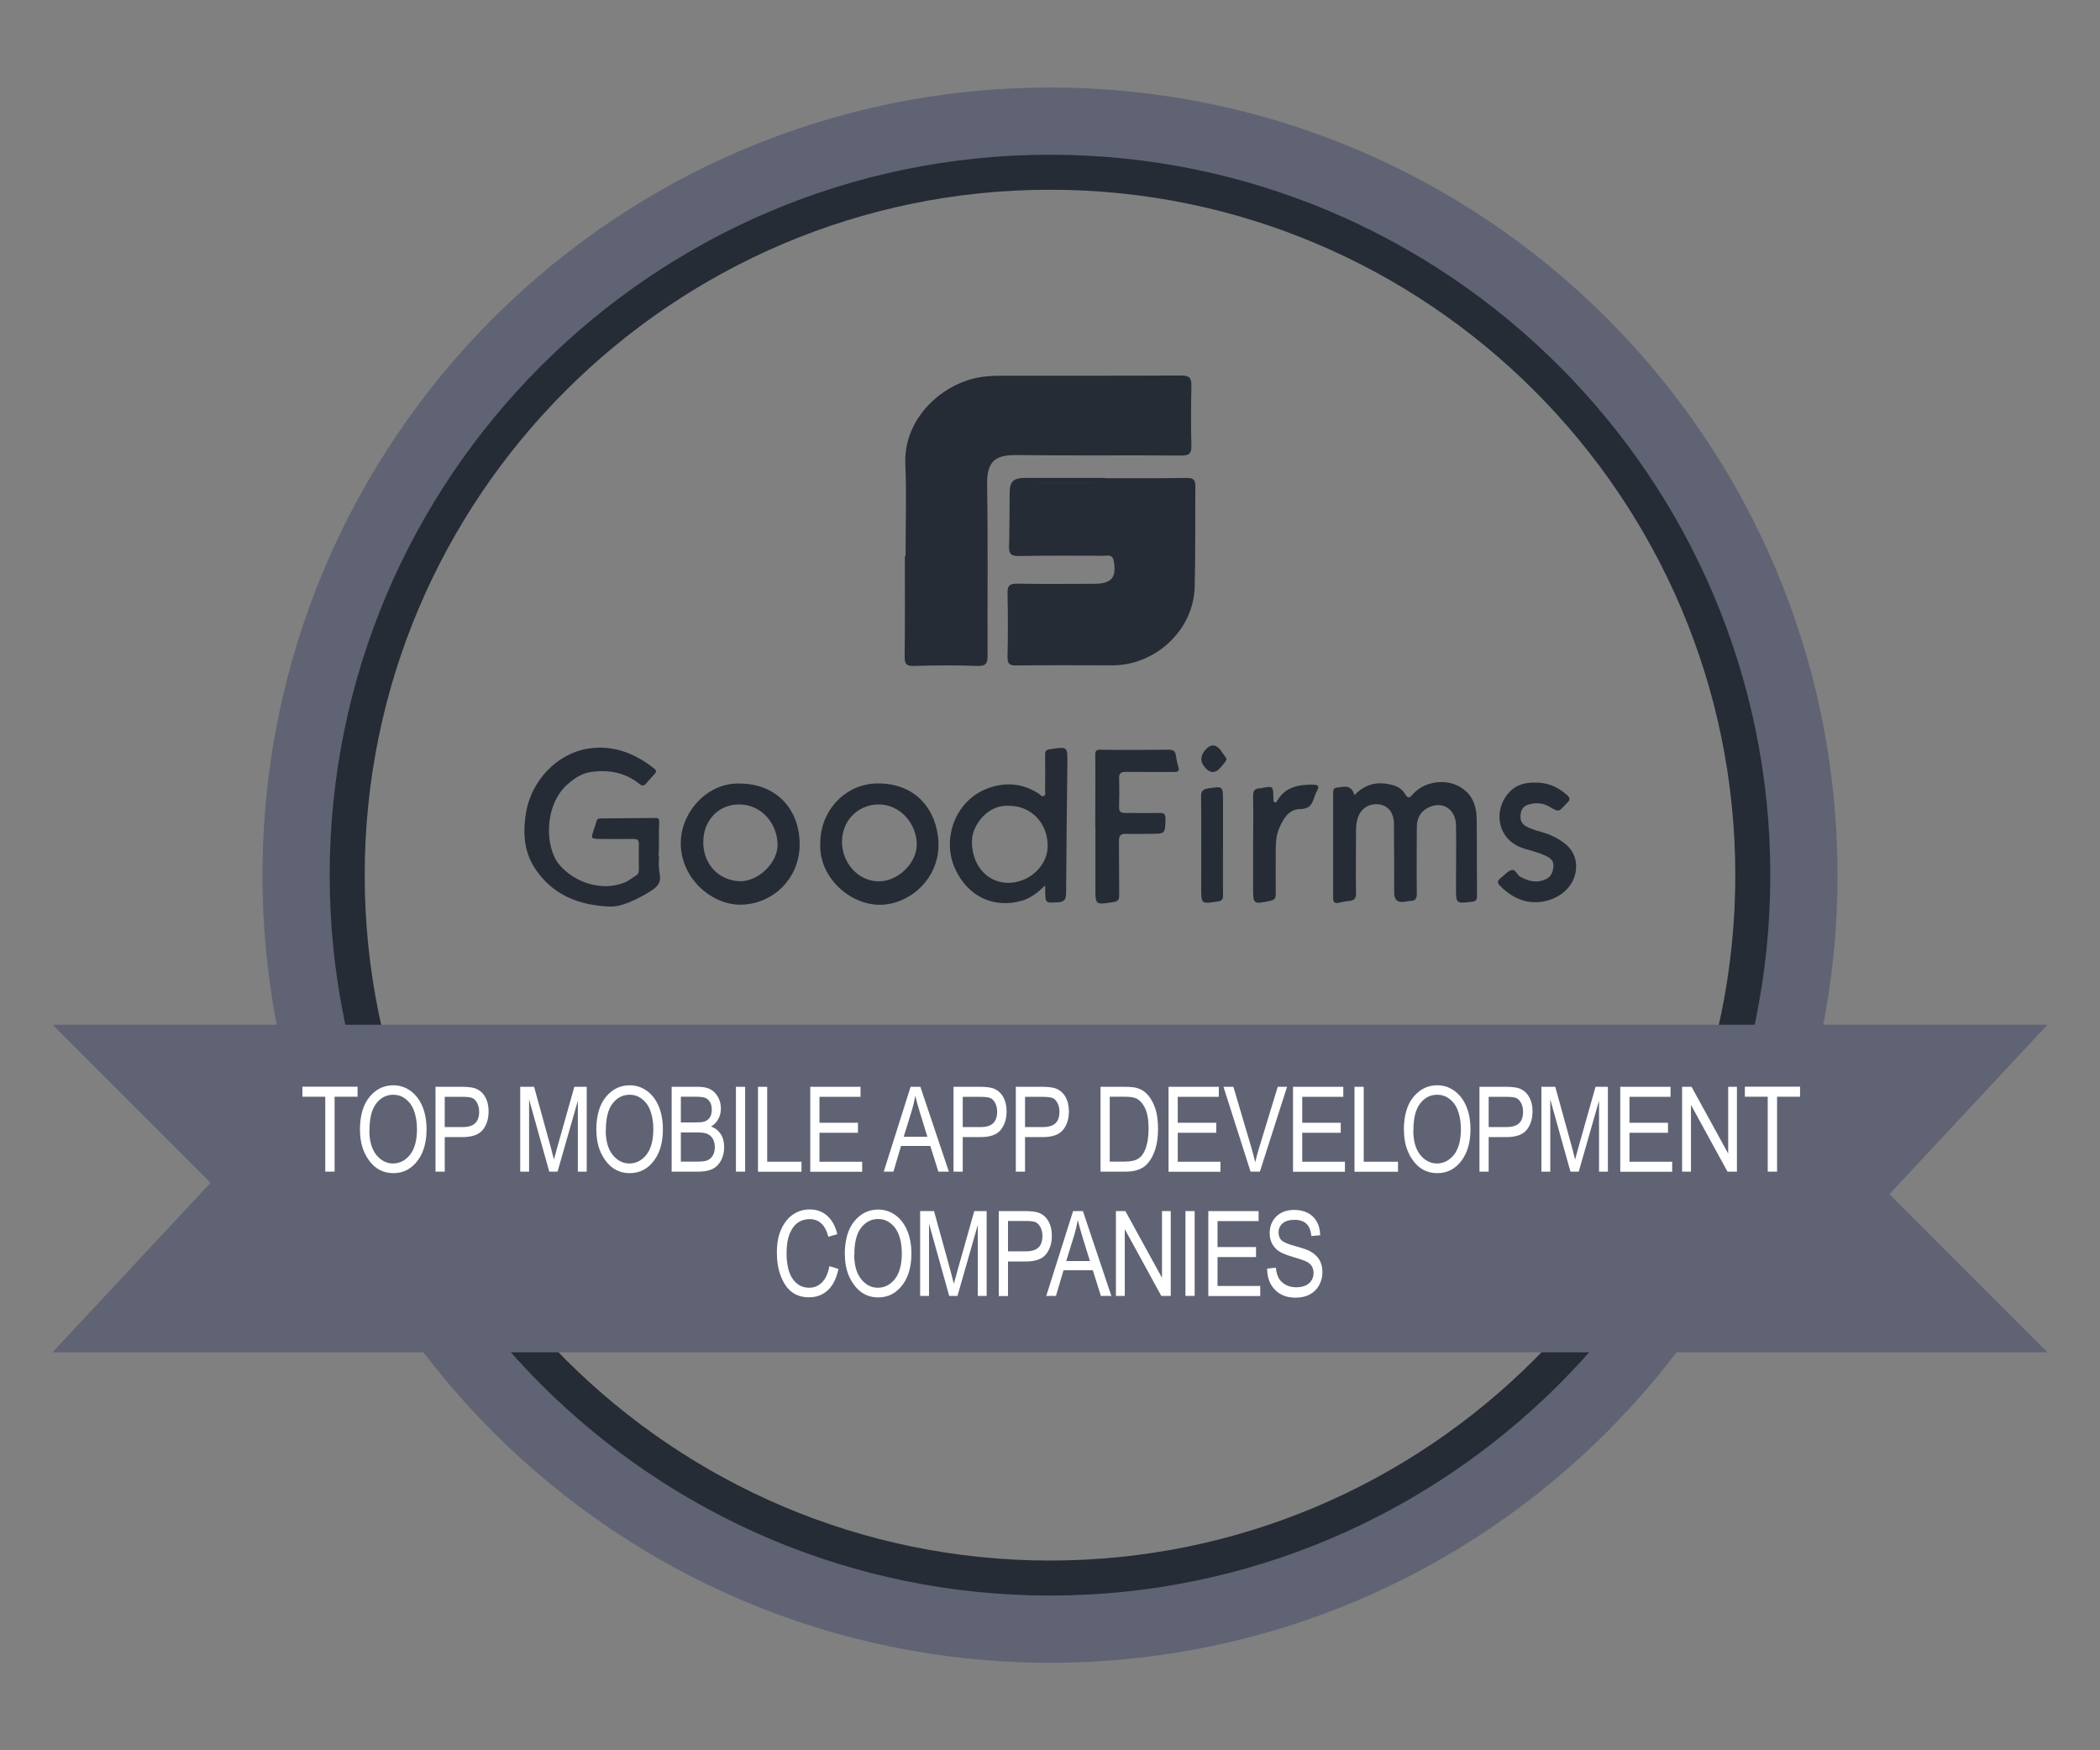 <?xml version="1.0" encoding="UTF-8"?>
<svg id="Layer_1" data-name="Layer 1" xmlns="http://www.w3.org/2000/svg" viewBox="0 0 180 150">
  <rect x="0" y="0" width="180" height="150" fill="#808080" stroke="none"/>
  <defs>
    <style>
      .cls-1 {
        fill: #fff;
      }

      .cls-2 {
        fill: #252c36;
      }

      .cls-3 {
        fill: #606373;
      }
    </style>
  </defs>
  <path class="cls-3" d="m90,7.5c-37.28,0-67.5,30.22-67.5,67.5s30.22,67.5,67.5,67.5,67.5-30.22,67.5-67.5S127.28,7.5,90,7.5Zm0,127.74c-33.27,0-60.24-26.97-60.24-60.24S56.73,14.76,90,14.76s60.24,26.97,60.24,60.24-26.97,60.24-60.24,60.24Z"/>
  <path class="cls-2" d="m90,136.74c-34.04,0-61.74-27.7-61.74-61.74S55.96,13.26,90,13.26s61.74,27.7,61.74,61.74-27.7,61.74-61.74,61.74Zm0-120.48c-32.39,0-58.74,26.35-58.74,58.74s26.35,58.74,58.74,58.74,58.74-26.35,58.74-58.74-26.35-58.74-58.74-58.74Z"/>
  <g>
    <path class="cls-2" d="m87.08,39c4.73.06,9.46,0,14.19.04.69,0,.86-.19.85-.86-.05-1.71-.03-3.42,0-5.13.01-.66-.18-.87-.87-.87-5.14.03-10.27.01-15.41.02-.98,0-1.93.07-2.88.38-2.86.92-5.5,3.68-5.36,7.16.11,2.63.02,5.27.02,7.91-.02,0-.04,0-.06,0,0,2.88.02,5.76-.02,8.64,0,.66.19.8.81.78,1.79-.05,3.59-.07,5.38,0,.76.03.92-.18.92-.89-.02-4.89.04-9.78-.04-14.67-.03-1.94.67-2.53,2.48-2.51Zm-4.83-5.02s-.1-.06-.13-.05c.03-.01.09.03.13.05h0Zm.65-.33s-.07-.04-.1-.05c.03,0,.07.04.1.05h0Z"/>
    <path class="cls-2" d="m101.73,40.96c-2.34.04-4.67.02-7.01.02v-.02c-2.28,0-4.56,0-6.85,0-1,0-1.32.28-1.33,1.29-.02,1.52,0,3.04-.05,4.56-.03.69.21.85.87.84,2.42-.04,4.84-.03,7.25-.02.32,0,.73-.14.84.39.29,1.43-.15,2-1.6,2.01-2.23,0-4.46.03-6.68-.01-.66-.01-.82.2-.81.83.04,1.82.04,3.64,0,5.46-.01.58.18.73.74.72,2.74-.03,5.49-.02,8.23-.01,3.7.01,6.96-3.01,7.07-6.68.08-2.88.03-5.76.06-8.64,0-.55-.14-.75-.74-.74Zm-7.42.4c-1.98,0-3.97,0-5.95,0,1.98-.01,3.97,0,5.95,0,1.3,0,2.61.02,3.91,0-1.3,0-2.61,0-3.91,0Z"/>
  </g>
  <g>
    <path class="cls-2" d="m56.45,73.37c.07-.96,0-1.91.05-2.87,0-.21.02-.41-.29-.4-1.58.02-3.16.03-4.73.04-.18,0-.3.04-.35.24-.12.47-.35.91-.4,1.41h0s-.01.01-.01.01c0,0,.01,0,.01-.01.29.13.59.11.9.11.89,0,1.78.01,2.67,0,.36,0,.47.12.46.47-.02.69,0,1.38,0,2.07,0,.23-.01.46-.22.58-.34.2-.64.47-1.02.62-1.87.75-4.22.07-5.59-1.55-1.23-1.47-1.34-5.13.79-6.94.57-.48,1.16-.88,1.94-.99,1.55-.22,2.95.05,4.18,1.05.19.15.36.15.52-.04.25-.29.5-.57.76-.85.15-.17.15-.3-.04-.45-1.69-1.34-3.59-2.07-5.76-1.7-2.61.45-4.77,2.75-5.23,5.46-.28,1.67-.2,3.31.75,4.77,1.48,2.27,3.72,3.17,6.34,3.29.39.02.79-.03,1.18-.16.81-.26,1.56-.64,2.28-1.08.55-.34,1.06-.69.91-1.49-.09-.51-.1-1.06-.06-1.56Z"/>
    <path class="cls-2" d="m90,64.2c-.32.05-.42.17-.42.49.02,1.01.01,2.03,0,3.05,0,.16.07.36-.08.46-.2.13-.32-.09-.46-.18-1.44-.94-2.99-1.02-4.52-.4-2.62,1.05-3.82,4.25-2.66,6.82,1.08,2.38,3.3,3.45,5.73,2.75.77-.22,1.37-.71,2-1.31,0,.24,0,.37,0,.5.02,1.05.02,1,1.08.95.6-.03.7-.28.71-.8.02-3.68.07-7.36.11-11.04.02-1.53.02-1.52-1.49-1.28Zm-3.61,11.46c-1.81-.02-3.12-1.55-3.08-3.61.02-1.33,1.36-3.15,3.23-2.99,1.89.02,3.3,1.53,3.26,3.5-.03,1.67-1.62,3.12-3.41,3.1Z"/>
    <path class="cls-2" d="m125.72,67.88c-1.18-1.21-3.46-1.13-4.63.2-.27.31-.4.39-.64-.01-.22-.38-.57-.64-1.02-.77-1.25-.36-2.36-.18-3.34.85q-.2-.86-1.06-.71c-.12.02-.25.04-.38.05-.3.02-.38.16-.38.46,0,3.01,0,6.02,0,9.03,0,.36.14.45.46.39.3-.06.6-.13.91-.16.45-.04.6-.22.59-.69-.03-1.76,0-3.52,0-5.28,0-.33.02-.65.1-.97.23-.91.93-1.43,1.83-1.34.79.08,1.31.69,1.32,1.65.02,1.98.02,3.95.02,5.93q0,.89.85.78c.18-.02.36-.08.54-.08.48,0,.56-.26.55-.7-.03-1.87,0-3.74,0-5.61,0-.73.28-1.32.93-1.66,1.23-.65,2.41.07,2.43,1.49.03,1.78,0,3.56,0,5.33,0,1.39,0,1.38,1.38,1.22.32-.04.43-.16.42-.48-.02-2.21,0-4.43-.03-6.64-.01-.85-.22-1.65-.84-2.29Z"/>
    <path class="cls-2" d="m63.44,67.15c-2.71-.11-4.94,2.29-5.08,4.84-.17,3.19,2.61,5.55,5.07,5.54,2.82,0,5.09-2.25,5.11-5.11.02-3.12-2.03-5.24-5.1-5.27Zm-.03,8.37c-1.79-.06-3.13-1.44-3.13-3.34,0-1.87,1.3-3.24,3.08-3.24,1.82,0,3.21,1.5,3.29,3.36.07,1.62-1.67,3.27-3.23,3.22Z"/>
    <path class="cls-2" d="m75.18,67.14c-2.71.04-4.88,2.31-4.87,5.14-.15,2.84,2.48,5.26,5.09,5.26,2.61,0,5.16-2.3,5.04-5.34-.1-2.63-1.82-5.11-5.27-5.06Zm.16,8.39c-1.73.01-3.16-1.52-3.17-3.39,0-1.8,1.35-3.18,3.13-3.2,1.77-.01,3.22,1.52,3.28,3.36.06,1.53-1.49,3.22-3.24,3.23Z"/>
    <path class="cls-2" d="m134.15,72.31c-.61-.48-1.28-.8-2.02-1.01-.45-.13-.91-.25-1.32-.48-.46-.25-.53-.66-.46-1.12.06-.41.31-.66.73-.77.63-.16,1.21-.11,1.77.23.75.44.75.43,1.34-.21.05-.05.09-.11.15-.16.28-.23.22-.44-.03-.66-.66-.58-1.4-.97-2.28-1.04-.88-.07-1.77,0-2.46.61-1.6,1.41-1.44,4.24,1.06,5.02.62.19,1.25.34,1.85.62.39.18.69.4.67.87-.02.5-.18.92-.67,1.15-.77.35-1.47.16-2.17-.22-.3-.16-.39-.67-.76-.57-.31.08-.55.39-.82.6-.06.04-.11.09-.17.14-.21.18-.22.37-.03.56.82.84,1.77,1.42,2.99,1.45,1.53.03,2.99-.84,3.43-2.18.35-1.07.07-2.14-.79-2.82Z"/>
    <path class="cls-2" d="m104.83,72.3c0-1.21,0-2.43,0-3.64,0-1.31,0-1.29-1.29-1.09-.43.07-.6.22-.59.69.03,2.61.01,5.22.01,7.83,0,1.4,0,1.38,1.41,1.17.39-.06.47-.21.46-.55-.01-1.47,0-2.94,0-4.4Z"/>
    <path class="cls-2" d="m100.79,64.73c-.05-.39-.27-.48-.63-.48-1.94.02-3.88.03-5.82,0-.37,0-.46.09-.46.45.02,2.05,0,4.1,0,6.15h.01c0,1.72,0,3.45,0,5.17,0,1.56-.02,1.53,1.54,1.29.44-.07.51-.24.5-.63-.02-1.54,0-3.08-.02-4.62,0-.46.16-.61.6-.6.69.02,1.38,0,2.07,0,1.31,0,1.29,0,1.32-1.29,0-.44-.16-.51-.53-.5-.98.02-1.96,0-2.94,0-.37,0-.52-.12-.51-.51.02-.82.03-1.63,0-2.45-.01-.43.15-.56.57-.56,1.38.02,2.76,0,4.14.01.33,0,.48-.07.37-.44-.1-.33-.17-.67-.22-1.01Z"/>
    <path class="cls-2" d="m112.58,67.24c-1.24,0-2.4.17-3.1,1.38-.05.08-.1.19-.19.15-.2-.08-.13-.27-.14-.42-.03-1-.02-1-1.03-.81-.04,0-.07.02-.11.02-.52-.01-.61.27-.6.73.03,1.41,0,2.83,0,4.24,0,1.16,0,2.32,0,3.48,0,1.51,0,1.5,1.48,1.19.37-.08.46-.24.46-.58-.01-1.21-.01-2.43,0-3.64,0-.69.02-1.38.3-2.02.35-.8.82-1.61,1.77-1.62.73-.01,1-.31,1.19-.89.08-.24.17-.48.29-.7.22-.41.04-.5-.35-.5Z"/>
    <path class="cls-2" d="m103.29,64.3q-.61.74-.05,1.42.72.88,1.43,0c.17-.21.38-.39.47-.69-.15-.22-.31-.46-.48-.69q-.66-.89-1.37-.04Z"/>
  </g>
  <polygon class="cls-3" points="175.5 115.89 161.95 102.34 175.5 87.82 4.5 87.82 18.05 101.37 4.5 115.89 175.5 115.89"/>
  <g>
    <path class="cls-1" d="m27.88,100.41v-6.42h-1.96v-.86h4.73v.86h-1.97v6.42h-.79Z"/>
    <path class="cls-1" d="m30.85,96.87c0-1.24.27-2.19.82-2.86.55-.67,1.23-1,2.04-1,.53,0,1.01.15,1.44.45.43.3.78.73,1.03,1.3.25.57.38,1.24.38,2.03,0,1.08-.24,1.96-.73,2.63-.54.75-1.25,1.12-2.12,1.12s-1.59-.38-2.12-1.15c-.49-.7-.73-1.53-.73-2.52Zm.81.01c0,.9.2,1.59.59,2.09.4.49.88.74,1.44.74s1.06-.25,1.46-.75c.39-.5.59-1.23.59-2.21,0-.62-.1-1.18-.3-1.68-.16-.38-.39-.68-.7-.91-.31-.23-.65-.34-1.02-.34-.6,0-1.09.25-1.47.75-.39.5-.58,1.26-.58,2.3Z"/>
    <path class="cls-1" d="m37.33,100.41v-7.27h2.25c.53,0,.92.05,1.17.14.34.13.62.36.82.7.2.34.31.76.31,1.25,0,.66-.17,1.19-.5,1.6-.33.41-.91.62-1.73.62h-1.53v2.96h-.79Zm.79-3.82h1.54c.49,0,.84-.11,1.07-.33.23-.22.34-.55.34-.99,0-.29-.06-.53-.17-.74s-.25-.35-.4-.42c-.16-.08-.44-.11-.85-.11h-1.53v2.6Z"/>
    <path class="cls-1" d="m44.59,100.41v-7.27h1.19l1.42,5.15.28,1.08c.07-.27.18-.66.32-1.17l1.43-5.06h1.06v7.27h-.76v-6.08l-1.74,6.08h-.71l-1.73-6.19v6.19h-.76Z"/>
    <path class="cls-1" d="m51.11,96.87c0-1.24.27-2.19.82-2.86.55-.67,1.23-1,2.04-1,.53,0,1.01.15,1.44.45.43.3.78.73,1.03,1.3s.38,1.24.38,2.03c0,1.08-.24,1.96-.73,2.63-.54.75-1.25,1.12-2.12,1.12s-1.59-.38-2.12-1.15c-.49-.7-.73-1.53-.73-2.52Zm.81.01c0,.9.2,1.59.59,2.09.4.49.88.74,1.44.74s1.06-.25,1.46-.75c.39-.5.59-1.23.59-2.21,0-.62-.1-1.18-.3-1.68-.16-.38-.39-.68-.7-.91-.31-.23-.65-.34-1.02-.34-.6,0-1.09.25-1.47.75-.39.5-.58,1.26-.58,2.3Z"/>
    <path class="cls-1" d="m57.57,100.41v-7.27h2.24c.45,0,.81.07,1.08.21.26.14.48.36.65.66.17.3.25.63.25.99,0,.33-.07.63-.22.9s-.35.48-.62.64c.35.13.62.34.82.64s.3.68.3,1.12-.09.83-.27,1.16c-.18.33-.42.57-.72.72s-.71.23-1.24.23h-2.27Zm.79-4.22h1.29c.34,0,.58-.02.72-.07.21-.07.36-.19.47-.35.11-.16.17-.39.17-.67,0-.26-.05-.48-.15-.65s-.23-.29-.4-.36c-.17-.07-.47-.1-.9-.1h-1.2v2.2Zm0,3.36h1.49c.33,0,.57-.03.73-.09.23-.09.4-.23.51-.42.12-.2.18-.44.18-.74,0-.27-.06-.51-.17-.7s-.26-.33-.46-.42c-.19-.09-.49-.13-.9-.13h-1.38v2.5Z"/>
    <path class="cls-1" d="m63.08,100.41v-7.27h.79v7.27h-.79Z"/>
    <path class="cls-1" d="m64.97,100.41v-7.27h.79v6.42h2.94v.86h-3.73Z"/>
    <path class="cls-1" d="m69.45,100.41v-7.27h4.31v.86h-3.52v2.22h3.3v.86h-3.3v2.48h3.66v.86h-4.45Z"/>
    <path class="cls-1" d="m75.75,100.41l2.3-7.27h.84l2.44,7.27h-.9l-.69-2.2h-2.51l-.65,2.2h-.83Zm1.71-2.99h2.03l-.62-2.01c-.19-.62-.33-1.12-.42-1.51-.08.47-.19.93-.33,1.39l-.66,2.13Z"/>
    <path class="cls-1" d="m81.73,100.41v-7.27h2.25c.53,0,.92.05,1.17.14.34.13.62.36.82.7s.31.76.31,1.25c0,.66-.17,1.19-.5,1.6-.33.41-.91.62-1.73.62h-1.53v2.96h-.79Zm.79-3.82h1.54c.49,0,.84-.11,1.07-.33.22-.22.34-.55.34-.99,0-.29-.06-.53-.17-.74s-.24-.35-.4-.42-.44-.11-.85-.11h-1.53v2.6Z"/>
    <path class="cls-1" d="m87.07,100.41v-7.27h2.25c.53,0,.92.05,1.17.14.34.13.62.36.82.7s.31.76.31,1.25c0,.66-.17,1.19-.5,1.6-.33.41-.91.62-1.73.62h-1.53v2.96h-.79Zm.79-3.82h1.54c.49,0,.84-.11,1.07-.33.23-.22.34-.55.34-.99,0-.29-.06-.53-.17-.74s-.24-.35-.4-.42-.44-.11-.85-.11h-1.53v2.6Z"/>
    <path class="cls-1" d="m94.33,100.41v-7.27h2.06c.51,0,.9.04,1.16.13.35.12.65.33.9.64s.45.7.6,1.16c.14.47.21,1.02.21,1.66,0,.82-.12,1.52-.36,2.1-.24.57-.55.98-.93,1.22-.38.24-.87.36-1.49.36h-2.15Zm.79-.86h1.27c.51,0,.9-.08,1.17-.25s.47-.44.61-.81c.19-.49.28-1.08.28-1.77,0-.74-.1-1.32-.3-1.74-.2-.42-.46-.7-.77-.85-.21-.1-.55-.14-1.01-.14h-1.25v5.56Z"/>
    <path class="cls-1" d="m100.16,100.41v-7.27h4.31v.86h-3.52v2.22h3.3v.86h-3.3v2.48h3.66v.86h-4.45Z"/>
    <path class="cls-1" d="m107.19,100.41l-2.32-7.27h.85l1.56,5.28c.12.41.22.81.31,1.19.09-.4.2-.8.32-1.19l1.61-5.28h.8l-2.33,7.27h-.81Z"/>
    <path class="cls-1" d="m110.83,100.41v-7.27h4.31v.86h-3.52v2.22h3.3v.86h-3.3v2.48h3.66v.86h-4.45Z"/>
    <path class="cls-1" d="m116.1,100.41v-7.27h.79v6.42h2.94v.86h-3.73Z"/>
    <path class="cls-1" d="m120.33,96.87c0-1.24.27-2.19.82-2.86.55-.67,1.23-1,2.04-1,.53,0,1.01.15,1.44.45.43.3.78.73,1.03,1.3.25.57.38,1.24.38,2.03,0,1.08-.25,1.96-.73,2.63-.54.75-1.25,1.12-2.12,1.12s-1.59-.38-2.12-1.15c-.49-.7-.73-1.53-.73-2.52Zm.81.01c0,.9.2,1.59.59,2.09.4.49.88.74,1.44.74s1.06-.25,1.46-.75c.39-.5.59-1.23.59-2.21,0-.62-.1-1.18-.3-1.68-.16-.38-.39-.68-.7-.91-.31-.23-.65-.34-1.02-.34-.6,0-1.09.25-1.47.75-.39.5-.58,1.26-.58,2.3Z"/>
    <path class="cls-1" d="m126.81,100.41v-7.27h2.25c.53,0,.92.05,1.17.14.34.13.62.36.82.7s.31.76.31,1.25c0,.66-.17,1.19-.5,1.6-.33.41-.91.62-1.73.62h-1.53v2.96h-.79Zm.79-3.82h1.54c.49,0,.84-.11,1.07-.33.23-.22.34-.55.34-.99,0-.29-.06-.53-.17-.74-.11-.21-.25-.35-.4-.42-.16-.08-.44-.11-.85-.11h-1.53v2.6Z"/>
    <path class="cls-1" d="m132.12,100.41v-7.27h1.19l1.42,5.15.28,1.08c.07-.27.18-.66.32-1.17l1.43-5.06h1.06v7.27h-.76v-6.08l-1.74,6.08h-.71l-1.73-6.19v6.19h-.76Z"/>
    <path class="cls-1" d="m138.88,100.41v-7.27h4.31v.86h-3.52v2.22h3.3v.86h-3.3v2.48h3.66v.86h-4.45Z"/>
    <path class="cls-1" d="m144.18,100.41v-7.27h.81l3.14,5.72v-5.72h.75v7.27h-.81l-3.13-5.72v5.72h-.76Z"/>
    <path class="cls-1" d="m151.52,100.41v-6.42h-1.96v-.86h4.73v.86h-1.97v6.42h-.79Z"/>
    <path class="cls-1" d="m71.08,108.51l.79.24c-.18.82-.48,1.43-.92,1.83-.44.4-.97.6-1.6.6-.55,0-1.02-.13-1.42-.41-.39-.27-.71-.7-.96-1.3-.25-.6-.38-1.3-.38-2.11s.12-1.48.38-2.03c.25-.55.59-.97,1.02-1.26s.9-.42,1.43-.42c.58,0,1.07.18,1.48.54.41.36.7.88.87,1.58l-.77.22c-.26-1.01-.8-1.51-1.59-1.51-.4,0-.74.1-1.03.31-.29.2-.52.52-.7.95-.17.43-.26.98-.26,1.63,0,1,.18,1.74.53,2.24s.82.75,1.4.75c.43,0,.8-.15,1.11-.46.31-.31.52-.77.63-1.39Z"/>
    <path class="cls-1" d="m72.41,107.52c0-1.24.27-2.19.82-2.86.55-.67,1.23-1,2.04-1,.53,0,1.01.15,1.44.45.43.3.78.73,1.03,1.3s.38,1.24.38,2.03c0,1.08-.24,1.96-.73,2.63-.54.75-1.25,1.12-2.12,1.12s-1.59-.38-2.12-1.15c-.49-.69-.73-1.53-.73-2.52Zm.81.01c0,.9.2,1.59.59,2.09.4.5.88.74,1.44.74s1.06-.25,1.46-.75c.39-.5.59-1.24.59-2.21,0-.63-.1-1.19-.3-1.68-.16-.38-.39-.68-.7-.91s-.65-.34-1.02-.34c-.6,0-1.09.25-1.47.75-.39.5-.58,1.26-.58,2.3Z"/>
    <path class="cls-1" d="m78.87,111.06v-7.27h1.19l1.42,5.15.28,1.08c.07-.27.18-.66.32-1.17l1.43-5.06h1.06v7.27h-.76v-6.08l-1.74,6.08h-.71l-1.73-6.19v6.19h-.76Z"/>
    <path class="cls-1" d="m85.61,111.06v-7.27h2.25c.53,0,.92.05,1.17.14.34.13.62.36.82.7s.31.76.31,1.26c0,.65-.17,1.19-.5,1.6-.33.41-.91.62-1.73.62h-1.53v2.96h-.79Zm.79-3.82h1.54c.49,0,.84-.11,1.07-.33s.34-.55.34-1c0-.29-.06-.53-.17-.74-.11-.21-.25-.35-.4-.42-.16-.08-.44-.11-.85-.11h-1.53v2.6Z"/>
    <path class="cls-1" d="m89.68,111.06l2.3-7.27h.84l2.44,7.27h-.9l-.69-2.2h-2.51l-.65,2.2h-.83Zm1.71-2.99h2.03l-.62-2.01c-.19-.62-.33-1.12-.42-1.51-.08.47-.19.93-.33,1.39l-.66,2.13Z"/>
    <path class="cls-1" d="m95.65,111.06v-7.27h.81l3.14,5.72v-5.72h.75v7.27h-.81l-3.13-5.72v5.72h-.76Z"/>
    <path class="cls-1" d="m101.61,111.06v-7.27h.79v7.27h-.79Z"/>
    <path class="cls-1" d="m103.57,111.06v-7.27h4.31v.86h-3.52v2.22h3.3v.86h-3.3v2.48h3.66v.86h-4.45Z"/>
    <path class="cls-1" d="m108.62,108.72l.74-.08c.04.4.13.71.27.94s.34.4.6.54c.26.14.56.2.88.2.47,0,.83-.12,1.09-.34.26-.23.39-.53.39-.89,0-.21-.05-.4-.14-.56-.09-.16-.24-.29-.43-.39-.19-.1-.6-.25-1.23-.43-.56-.17-.96-.33-1.2-.5-.24-.17-.42-.38-.56-.64-.13-.26-.2-.55-.2-.88,0-.59.19-1.07.57-1.44.38-.37.89-.56,1.54-.56.44,0,.83.09,1.16.26.33.17.59.43.77.75s.28.71.29,1.16l-.76.07c-.04-.47-.18-.82-.42-1.05-.24-.23-.58-.34-1.02-.34s-.79.1-1.02.3c-.23.2-.35.46-.35.78,0,.29.09.52.26.68s.56.33,1.16.49c.59.16,1,.3,1.24.42.36.19.64.43.82.73.19.3.28.66.28,1.08s-.1.79-.29,1.14c-.19.34-.46.6-.8.78-.34.18-.74.27-1.21.27-.74,0-1.33-.22-1.76-.67-.44-.44-.67-1.04-.68-1.8Z"/>
  </g>
</svg>